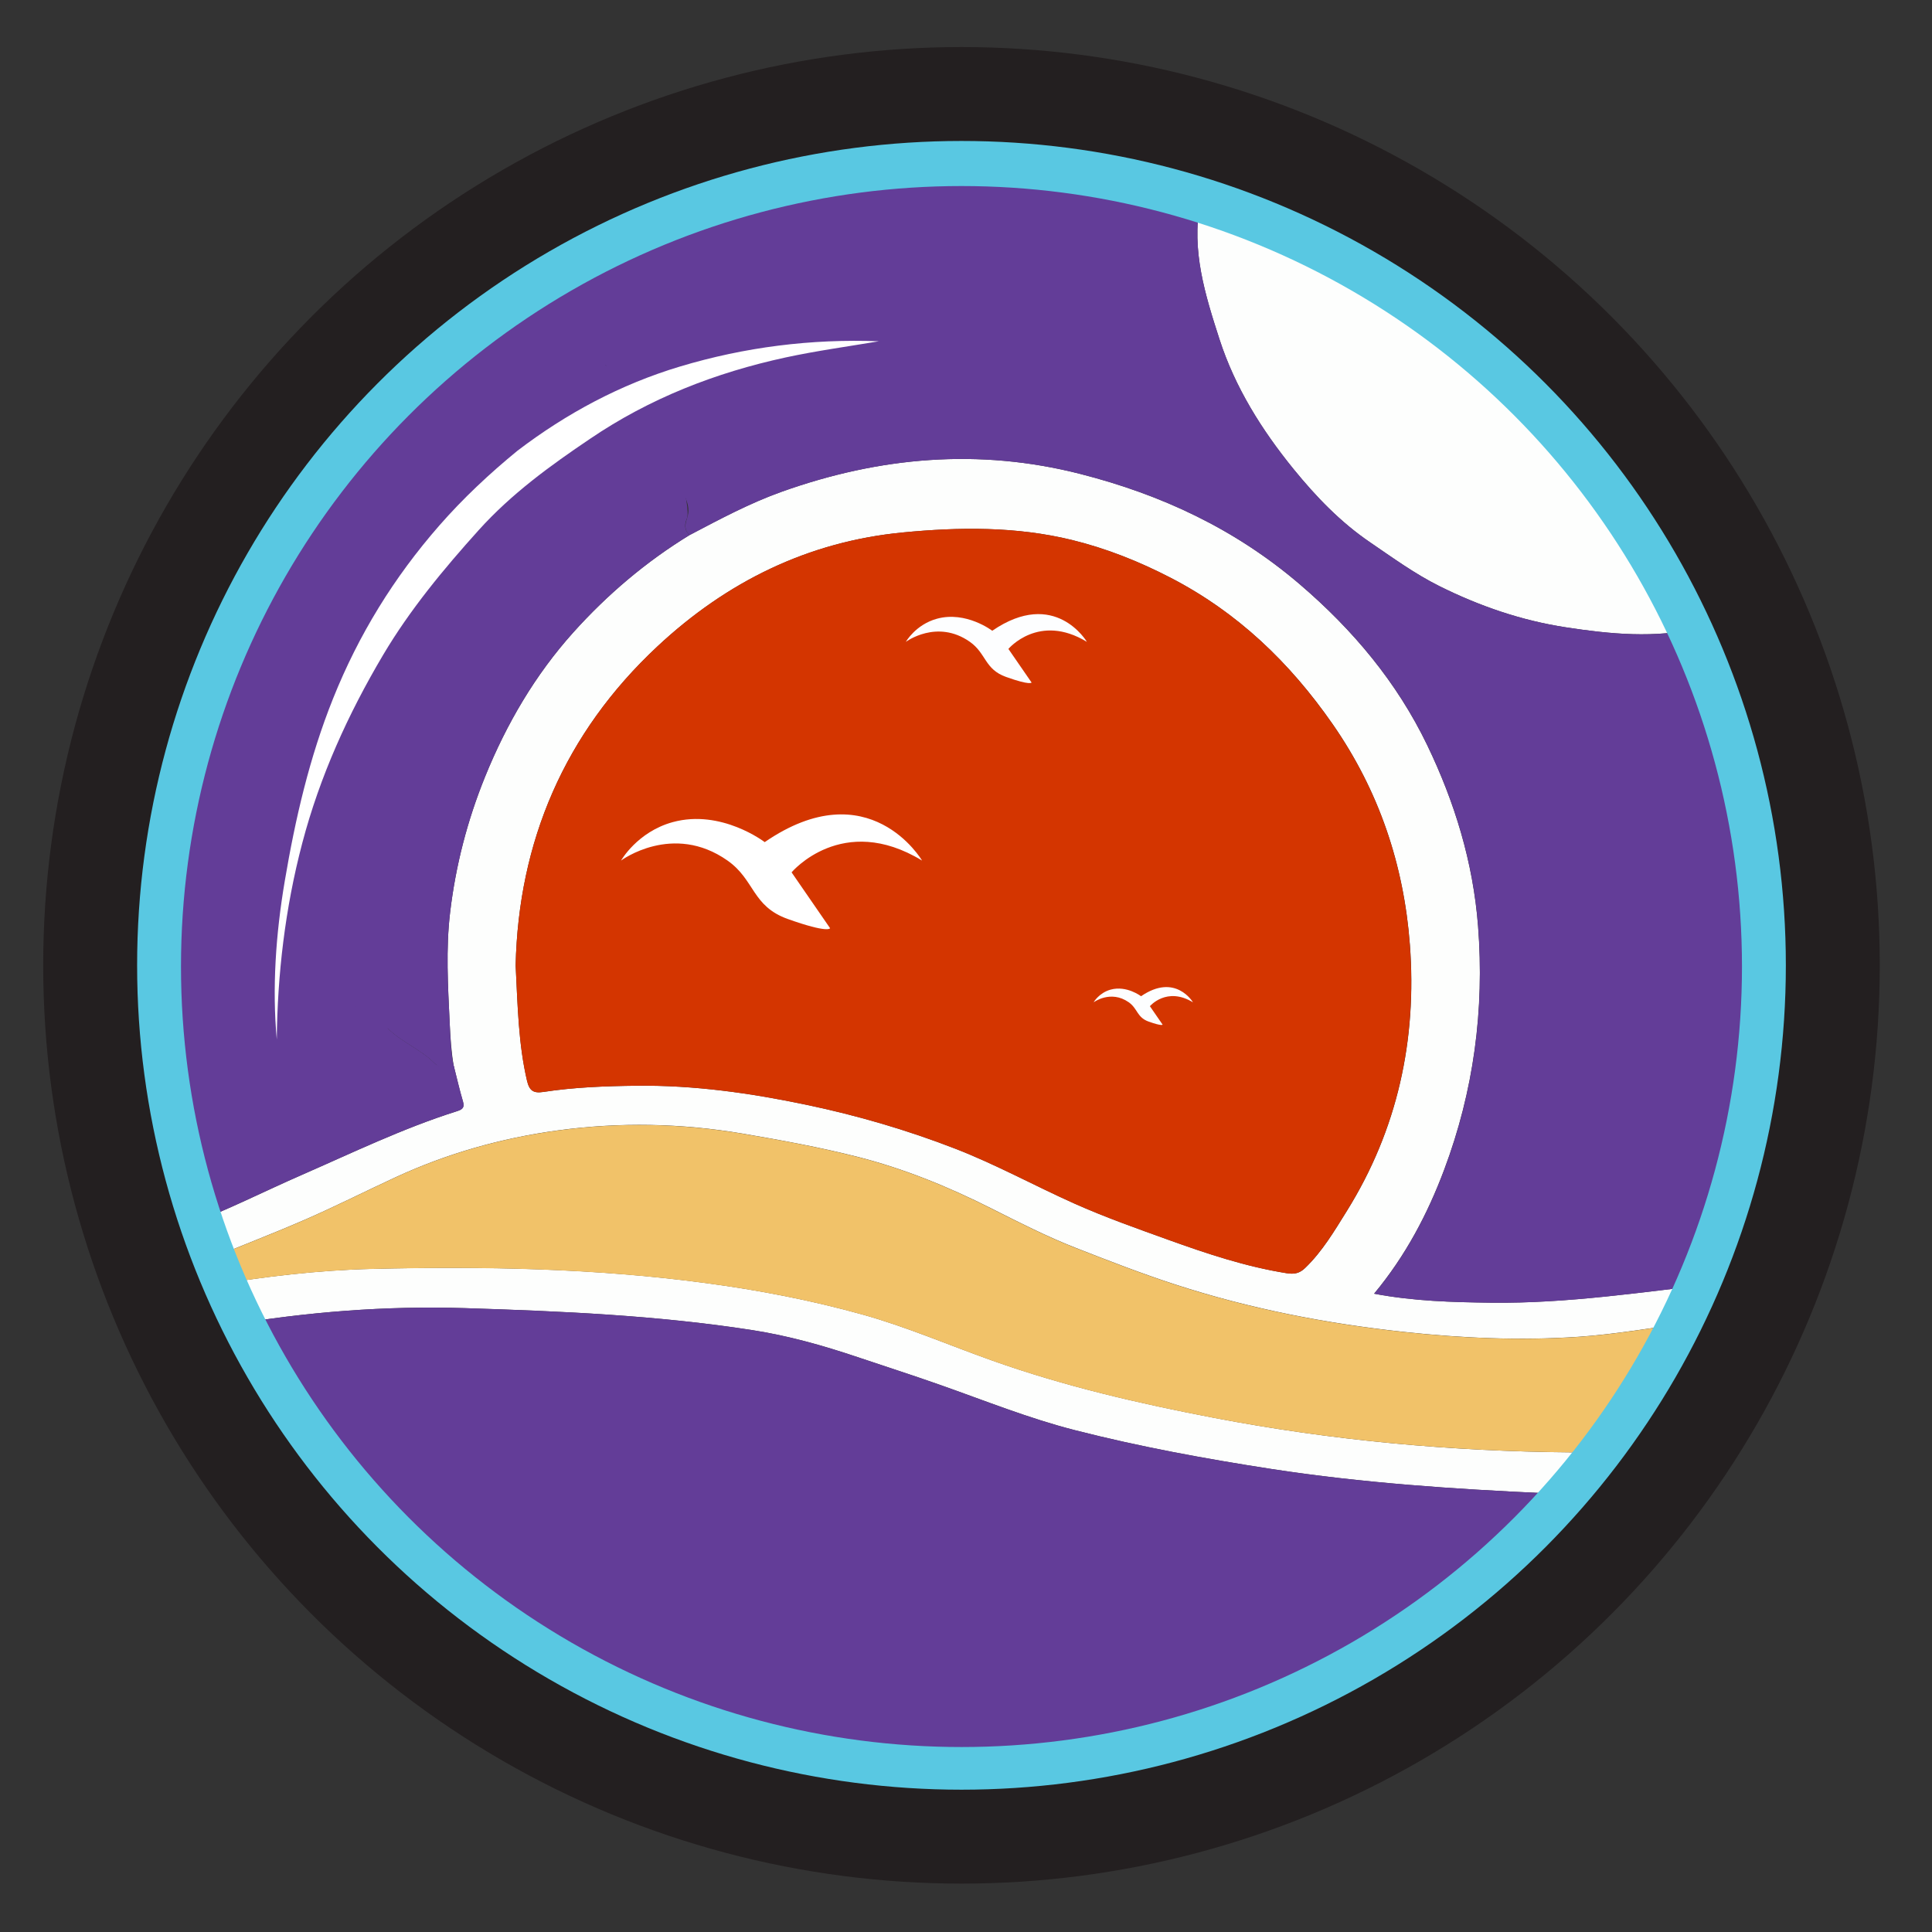 <svg xml:space="preserve" style="enable-background:new 0 0 432 432;" viewBox="0 0 432 432" y="0px" x="0px" xmlns:xlink="http://www.w3.org/1999/xlink" xmlns="http://www.w3.org/2000/svg" id="Layer_1" version="1.1">
<rect x="0" y="0" width="432" height="432" fill="#333333" stroke="none"/>
<style type="text/css">
	.st0{fill:#FDFEFD;}
	.st1{fill:#D43500;}
	.st2{fill:#633D98;}
	.st3{fill:#F1C269;}
	.st4{fill:#704FA0;}
	.st5{fill:#FFFFFF;}
	.st6{fill:#FDFEFF;}
	.st7{fill:none;stroke:#59C8E2;stroke-width:14;stroke-miterlimit:10;}
	.st8{fill:none;stroke:#231F20;stroke-width:21;stroke-miterlimit:10;}
</style>
<path d="M211.69,408.96c-22.61-0.04-44.22-5.11-65.18-13.13c-15.7-6-30.11-14.42-43.72-24.28
	c-7.19-5.21-14.21-10.6-20.43-16.94c-12.23-12.47-23.54-25.62-32.3-40.91c-5.96-10.4-11.03-21.16-15.54-32.21
	c-4.35-10.65-6.55-21.85-8.19-33.19c-3.59-24.9-2.58-49.61,3.5-74.01c3.77-15.15,9.74-29.48,17.23-43.2
	c6.54-11.98,13.83-23.45,22.84-33.73c12.09-13.79,25.44-26.08,40.89-36.2c10.5-6.88,21.61-12.41,32.92-17.56
	c8.07-3.67,16.64-6.22,25.32-8.21c12.18-2.78,24.45-4.86,36.96-5.54c11.77-0.64,23.47,0.01,35.12,1.57
	c9.65,1.29,19.15,3.32,28.53,5.99c11.47,3.25,22.16,8.28,32.86,13.4c10.15,4.86,19.3,11.29,28.29,17.92
	c9.01,6.65,16.93,14.54,24.69,22.65c5.22,5.46,9.66,11.49,14.29,17.36c4.04,5.12,7.35,10.84,10.68,16.5
	c8.25,14.01,14.75,28.79,19.14,44.4c4.98,17.68,7.65,35.75,7.13,54.19c-0.57,20.13-4.3,39.78-11.19,58.61
	c-5.56,15.18-12.83,29.72-22.43,42.87c-8.68,11.89-18.54,22.78-29.32,32.84c-8.73,8.14-18.06,15.5-28.17,21.79
	c-14.79,9.2-30.57,16.24-47.33,21.16C249.78,406.53,230.94,409.22,211.69,408.96z M41.26,161.36c-0.28,0.57-0.62,1.11-0.82,1.71
	c-4.75,14.14-7.55,28.63-8.61,43.54c-1.58,22.16,0.21,43.89,6.78,65.17c0.73,2.36,1.45,2.88,3.87,1.96
	c8.51-3.23,16.62-7.36,24.94-11c11.45-5.01,22.71-10.46,34.66-14.24c1.15-0.36,1.88-0.72,1.44-2.19c-0.78-2.63-1.38-5.31-2.06-7.97
	c-0.56-3.19-0.75-6.4-0.91-9.64c-0.39-8.24-0.88-16.48,0.1-24.71c1.24-10.45,3.85-20.53,7.81-30.3
	c4.81-11.87,11.24-22.83,19.73-32.28c7.58-8.44,16.28-15.84,26.05-21.8c6.72-3.53,13.43-7.13,20.59-9.68
	c21.83-7.77,44.01-9.75,66.69-3.97c18.18,4.64,34.64,12.31,49.07,24.65c11.96,10.23,21.78,21.97,28.54,36.01
	c6.12,12.71,10.25,26.13,11.36,40.42c1.46,18.78-0.98,36.95-7.58,54.53c-3.72,9.92-8.64,19.25-15.66,27.7
	c8.87,1.68,17.53,1.91,26.17,2.01c17.18,0.21,34.14-2.43,51.15-4.35c1.55-0.18,2.42-1.01,2.69-2.21c0.42-1.87,1.49-3.41,2.15-5.15
	c6.69-17.62,9.37-35.98,9.97-54.69c0.34-10.48-0.32-20.89-1.73-31.34c-2.42-17.93-8.05-34.78-15.18-51.25
	c-0.44-1.02-0.76-2.29-2.43-1.89c-9.99,2.37-19.97,1.39-29.95-0.14c-9.93-1.52-19.28-4.75-28.23-9.2c-5.5-2.74-10.44-6.34-15.5-9.79
	c-6.68-4.55-12.14-10.26-17.12-16.38c-7.09-8.72-13.08-18.24-16.57-29.04c-3.19-9.88-6.32-19.84-4.31-30.46
	c0.29-1.53-0.43-1.85-1.55-2.1c-2.58-0.59-5.17-1.13-7.74-1.75c-20.15-4.92-40.62-5.79-61.18-4.12
	c-14.91,1.21-29.35,4.71-43.57,9.54c-15.81,5.37-30.15,13.22-43.66,22.81c-1.64,1.15-3.25,2.33-4.92,3.43
	c-8.67,5.75-16.41,12.68-23.5,20.17c-6.5,6.87-12.52,14.25-17.96,22.08C54.41,129.68,46.26,144.71,41.26,161.36z M357.61,334.5
	c-4.01-0.2-8.03-0.42-12.04-0.61c-20.51-0.93-40.96-2.3-61.3-5.43c-14.77-2.28-29.41-4.97-43.86-8.66
	c-10.36-2.64-20.3-6.66-30.38-10.2c-6.07-2.14-12.21-4.11-18.31-6.16c-7.75-2.61-15.51-4.79-23.57-6.04
	c-21.27-3.3-42.72-4.22-64.18-4.9c-17.81-0.56-35.47,0.87-53.03,3.82c-1.83,0.31-1.95,0.69-1.26,2.38
	c2.74,6.7,6.58,12.83,10.62,18.72c8.9,12.97,18.68,25.18,30.69,35.61c12.35,10.72,25.31,20.35,39.94,27.66
	c8.59,4.29,17.17,8.62,26.33,11.68c6.24,2.09,12.61,3.58,19.01,5.05c10.52,2.41,21.13,3.86,31.91,4.38
	c13.35,0.64,26.55-0.64,39.65-3.03c8.33-1.52,16.65-3.24,24.68-5.96c8.09-2.74,15.67-6.72,23.45-10.24
	c9.26-4.19,17.68-9.65,26.05-15.28c8.48-5.7,16.29-12.23,23.44-19.5c4.21-4.28,8.41-8.59,12.11-13.35c0.1-0.03,0.21-0.04,0.29-0.1
	c0.04-0.03,0.02-0.14,0.02-0.21C357.78,334.26,357.69,334.38,357.61,334.5z M115.3,215.86c0.46,9.19,0.62,17.54,2.54,25.75
	c0.53,2.29,1.44,2.89,3.67,2.55c6.91-1.06,13.9-1.31,20.87-1.39c12.86-0.15,25.51,1.65,38.07,4.29c11.31,2.38,22.34,5.6,33.13,9.78
	c9.16,3.55,17.75,8.29,26.69,12.29c6.83,3.05,13.92,5.55,20.97,8.09c8.63,3.11,17.33,6.01,26.45,7.47c1.72,0.28,2.9,0.04,4.15-1.17
	c3.86-3.71,6.54-8.29,9.32-12.74c11.35-18.23,15.7-38.34,14.1-59.54c-1.35-17.85-6.91-34.43-17.29-49.35
	c-9.59-13.78-21.23-24.95-36.24-32.72c-7.08-3.66-14.41-6.57-22.03-8.43c-12.44-3.04-25.16-2.91-37.86-1.68
	c-21.24,2.06-39.38,11.06-54.8,25.45C126.19,163.95,115.92,188.25,115.3,215.86z M351.34,324.75c2.97,0,5.94-0.05,8.9,0.01
	c3.46,0.08,6.12-1.24,8.09-4.12c4.68-6.83,8.7-14.03,12.43-21.41c0.56-1.12,1.81-2.56,1.13-3.44c-0.76-0.99-2.5-0.21-3.81-0.04
	c-8.38,1.08-16.72,2.59-25.14,3.16c-13,0.88-25.98,0.31-38.97-1.09c-17.43-1.88-34.5-5.18-51.16-10.6
	c-7.52-2.44-14.91-5.31-22.24-8.18c-6.39-2.5-12.67-5.69-18.87-8.82c-9.64-4.86-19.56-8.92-30.1-11.59
	c-8.43-2.13-16.93-3.68-25.47-5.14c-13.77-2.34-27.56-2.61-41.4-0.73c-12.65,1.72-24.8,5.16-36.39,10.53
	c-6.74,3.12-13.37,6.48-20.17,9.44c-7.47,3.25-15.09,6.15-22.61,9.28c-1.33,0.55-3.2,0.77-2.37,3.25c0.7,2.11,1.5,2.61,3.84,2.21
	c11.99-2.01,24.06-3.46,36.23-3.75c24.99-0.6,49.95-0.15,74.77,3.2c11.75,1.58,23.36,3.82,34.8,7c9.92,2.76,19.34,6.86,29.01,10.29
	c16.19,5.76,32.89,9.62,49.72,12.84C297.89,322.1,324.52,324.53,351.34,324.75z" class="st0"></path>
<path d="M115.3,215.86c0.62-27.61,10.88-51.9,31.72-71.35c15.42-14.38,33.56-23.39,54.8-25.45
	c12.7-1.23,25.42-1.36,37.86,1.68c7.62,1.87,14.96,4.77,22.03,8.43c15.01,7.76,26.65,18.93,36.24,32.72
	c10.38,14.92,15.95,31.5,17.29,49.35c1.6,21.2-2.75,41.3-14.1,59.54c-2.77,4.45-5.46,9.03-9.32,12.74
	c-1.26,1.21-2.43,1.44-4.15,1.17c-9.12-1.46-17.82-4.36-26.45-7.47c-7.05-2.54-14.14-5.04-20.97-8.09
	c-8.94-4-17.52-8.74-26.69-12.29c-10.79-4.18-21.82-7.4-33.13-9.78c-12.56-2.64-25.22-4.44-38.07-4.29
	c-6.97,0.08-13.96,0.33-20.87,1.39c-2.23,0.34-3.13-0.27-3.67-2.55C115.92,233.4,115.76,225.05,115.3,215.86z" class="st1"></path>
<path d="M121.36,84.02c-1.07-0.49-1.04-1.46-1.08-2.42c-0.12-2.72-1.72-4.7-3.51-6.47c-1.92-1.9-4.05-3.58-6.09-5.35
	c13.51-9.59,27.86-17.43,43.66-22.81c14.22-4.83,28.66-8.33,43.57-9.54c20.56-1.66,41.02-0.79,61.18,4.12
	c2.57,0.63,5.16,1.17,7.74,1.75c1.11,0.25,1.84,0.57,1.55,2.1c-2.01,10.62,1.12,20.58,4.31,30.46c3.49,10.8,9.48,20.32,16.57,29.04
	c4.98,6.12,10.44,11.83,17.12,16.38c5.07,3.45,10.01,7.06,15.5,9.79c8.95,4.46,18.31,7.68,28.23,9.2
	c9.99,1.53,19.96,2.52,29.95,0.14c1.67-0.4,1.98,0.86,2.43,1.89c7.12,16.47,12.75,33.32,15.18,51.25
	c1.41,10.45,2.07,20.86,1.73,31.34c-0.6,18.71-3.28,37.07-9.97,54.69c-0.66,1.74-1.73,3.28-2.15,5.15c-0.27,1.2-1.15,2.04-2.69,2.21
	c-17.01,1.92-33.97,4.56-51.15,4.35c-8.64-0.11-17.31-0.34-26.17-2.01c7.02-8.46,11.94-17.79,15.66-27.7
	c6.6-17.58,9.04-35.75,7.58-54.53c-1.11-14.28-5.24-27.71-11.36-40.42c-6.76-14.04-16.58-25.78-28.54-36.01
	c-14.44-12.34-30.89-20.02-49.07-24.65c-22.68-5.79-44.86-3.81-66.69,3.97c-7.16,2.55-13.87,6.15-20.59,9.68
	c-1.39-1.04-1.06-2.48-0.63-3.74c0.53-1.53,0.3-2.89-0.25-4.29c-2.69-6.77-5.18-13.63-9.44-19.64c-1.15-1.62-2.07-3.52-3.82-4.54
	c-2.33-1.35-3.73-3.32-4.67-5.73" class="st2"></path>
<path d="M357.55,334.45c-3.7,4.76-7.9,9.07-12.11,13.35c-7.15,7.27-14.96,13.8-23.44,19.5
	c-8.37,5.63-16.78,11.09-26.05,15.28c-7.78,3.52-15.36,7.5-23.45,10.24c-8.03,2.72-16.35,4.43-24.68,5.96
	c-13.1,2.39-26.29,3.67-39.65,3.03c-10.78-0.51-21.39-1.97-31.91-4.38c-6.4-1.46-12.77-2.96-19.01-5.05
	c-9.16-3.06-17.73-7.39-26.33-11.68c-14.63-7.31-27.59-16.95-39.94-27.66c-12.02-10.43-21.8-22.64-30.69-35.61
	c-4.04-5.88-7.88-12.01-10.62-18.72c-0.69-1.7-0.57-2.07,1.26-2.38c17.56-2.95,35.22-4.39,53.03-3.82
	c21.47,0.68,42.92,1.6,64.18,4.9c8.06,1.25,15.82,3.44,23.57,6.04c6.09,2.05,12.23,4.02,18.31,6.16
	c10.08,3.55,20.02,7.56,30.38,10.2c14.45,3.69,29.1,6.38,43.86,8.66c20.35,3.13,40.79,4.5,61.3,5.43c4.01,0.18,8.03,0.4,12.04,0.61
	L357.55,334.45z" class="st2"></path>
<path d="M351.34,324.75c-26.82-0.22-53.45-2.65-79.8-7.68c-16.83-3.22-33.53-7.08-49.72-12.84
	c-9.67-3.44-19.09-7.54-29.01-10.29c-11.44-3.18-23.05-5.42-34.8-7c-24.82-3.34-49.78-3.8-74.77-3.2
	c-12.17,0.29-24.24,1.74-36.23,3.75c-2.35,0.39-3.14-0.11-3.84-2.21c-0.83-2.48,1.05-2.7,2.37-3.25c7.52-3.13,15.15-6.03,22.61-9.28
	c6.8-2.97,13.44-6.32,20.17-9.44c11.59-5.37,23.74-8.81,36.39-10.53c13.84-1.88,27.63-1.61,41.4,0.73
	c8.55,1.45,17.05,3.01,25.47,5.14c10.54,2.66,20.46,6.72,30.1,11.59c6.21,3.13,12.48,6.32,18.87,8.82
	c7.32,2.87,14.72,5.73,22.24,8.18c16.67,5.42,33.74,8.72,51.16,10.6c13,1.4,25.98,1.96,38.97,1.09c8.41-0.57,16.76-2.08,25.14-3.16
	c1.31-0.17,3.05-0.95,3.81,0.04c0.68,0.88-0.56,2.32-1.13,3.44c-3.72,7.38-7.75,14.58-12.43,21.41c-1.97,2.88-4.63,4.2-8.09,4.12
	C357.28,324.7,354.31,324.75,351.34,324.75z" class="st3"></path>
<path d="M75.26,217.75" class="st3"></path>
<path d="M41.26,161.36c2.21,0.63,1.75,2.68,2.01,4.16c1.09,6.4,2.95,12.39,6.85,17.77c2.59,3.57,4.62,7.57,6.65,11.5
	c1.52,2.93,3.8,5.25,5.85,7.71c2.41,2.9,4.65,5.93,6.99,8.87c0.73,0.91,1.51,1.67,2.61,2.23c1.63,0.83,4.1,1.2,3.05,4.14
	c-0.22,0.61,0.64,1.01,0.96,1.52c2.79,4.37,6.98,7.31,10.63,10.83c3.17,3.05,7.28,4.59,10.33,7.66c1.17,1.18,2.83,0.5,4.28,0.58
	c0.68,2.66,1.28,5.34,2.06,7.97c0.44,1.47-0.29,1.83-1.44,2.19c-11.95,3.78-23.21,9.24-34.66,14.24c-8.32,3.64-16.43,7.76-24.94,11
	c-2.42,0.92-3.14,0.4-3.87-1.96c-6.56-21.29-8.35-43.01-6.78-65.17c1.06-14.91,3.86-29.4,8.61-43.54
	C40.63,162.47,40.98,161.93,41.26,161.36z" class="st2"></path>
<path d="M357.61,334.5c0.08-0.12,0.17-0.24,0.25-0.36c-0.01,0.07,0.02,0.18-0.02,0.21c-0.08,0.06-0.19,0.07-0.29,0.1
	C357.55,334.45,357.61,334.5,357.61,334.5z" class="st4"></path>
<path d="M162.67,192.42c6.15,4.32,5.44,10.2,13.48,13.07c9.18,3.27,9.46,2.06,9.46,2.06l-8.61-12.49
	c0,0,11.33-13.49,29.17-2.64c0,0-11.82-20.16-35.18-4.12c0,0-9.7-7.45-20.57-4.47c-7.93,2.18-11.55,8.59-11.55,8.59
	S150.43,183.82,162.67,192.42z" class="st5"></path>
<path d="M216.86,143.51c3.7,2.6,3.27,6.14,8.11,7.86c5.52,1.97,5.69,1.24,5.69,1.24l-5.18-7.51
	c0,0,6.81-8.11,17.55-1.58c0,0-7.11-12.12-21.16-2.48c0,0-5.84-4.48-12.37-2.69c-4.77,1.31-6.95,5.17-6.95,5.17
	S209.5,138.34,216.86,143.51z" class="st6"></path>
<path d="M252.39,224.11c2.03,1.43,1.8,3.37,4.45,4.32c3.03,1.08,3.12,0.68,3.12,0.68l-2.84-4.12
	c0,0,3.74-4.45,9.63-0.87c0,0-3.9-6.65-11.61-1.36c0,0-3.2-2.46-6.79-1.48c-2.62,0.72-3.82,2.84-3.82,2.84
	S248.35,221.27,252.39,224.11z" class="st6"></path>
<path d="M74.5,179.87" class="st3"></path>
<path d="M153.61,115.87c-0.08,0.21-0.73,1.58-0.17,2.78c0.23,0.49,0.59,0.81,0.8,0.96
	c-9.78,5.96-18.47,13.37-26.05,21.8c-8.5,9.46-14.92,20.41-19.73,32.28c-3.96,9.77-6.57,19.85-7.81,30.3
	c-0.98,8.23-0.49,16.47-0.1,24.71c0.15,3.23,0.31,7.24,0.91,9.64c0.6,2.4-3.1,0.6-4.28-0.58c-3.05-3.07-7.16-4.61-10.33-7.66
	c-7.85-4.69-23.07-15.27-34.12-34.71c-7.59-13.36-10.36-25.88-11.48-34.04c9.5-28.37,23.04-45.9,23.04-45.9s15.61-19.59,17.96-22.08
	c10.39-10.98,23.5-20.17,23.5-20.17s3.89-2.98,4.92-3.43c8.06-3.55,20.74,8.19,24.74,11.9C151.98,97,154.45,113.79,153.61,115.87z" class="st2"></path>
<path d="M131.92,98.13c-8.93,6.02-17.55,12.28-24.84,20.36c-7.93,8.8-15.45,17.89-21.43,27.98
	c-7.82,13.2-14.12,27.08-18.05,42c-3.88,14.71-5.57,29.58-5.71,43.96c-1.05-11.41-0.24-23.51,1.79-35.46
	c2.35-13.89,5.51-27.6,10.81-40.81c5.71-14.24,13.58-27.04,23.74-38.65c5.35-6.11,11.21-11.6,17.48-16.73
	c10.98-8.37,23.06-14.84,36.35-18.83c14.44-4.33,29.31-6.22,44.46-5.64c-6.93,1.17-13.9,2.12-20.78,3.6
	C159.97,83.32,145.24,89.08,131.92,98.13z" class="st5"></path>
<circle r="181.52" cy="216.12" cx="214.99" class="st7"></circle>
<circle r="194.83" cy="215.85" cx="214.99" class="st8"></circle>
</svg>
